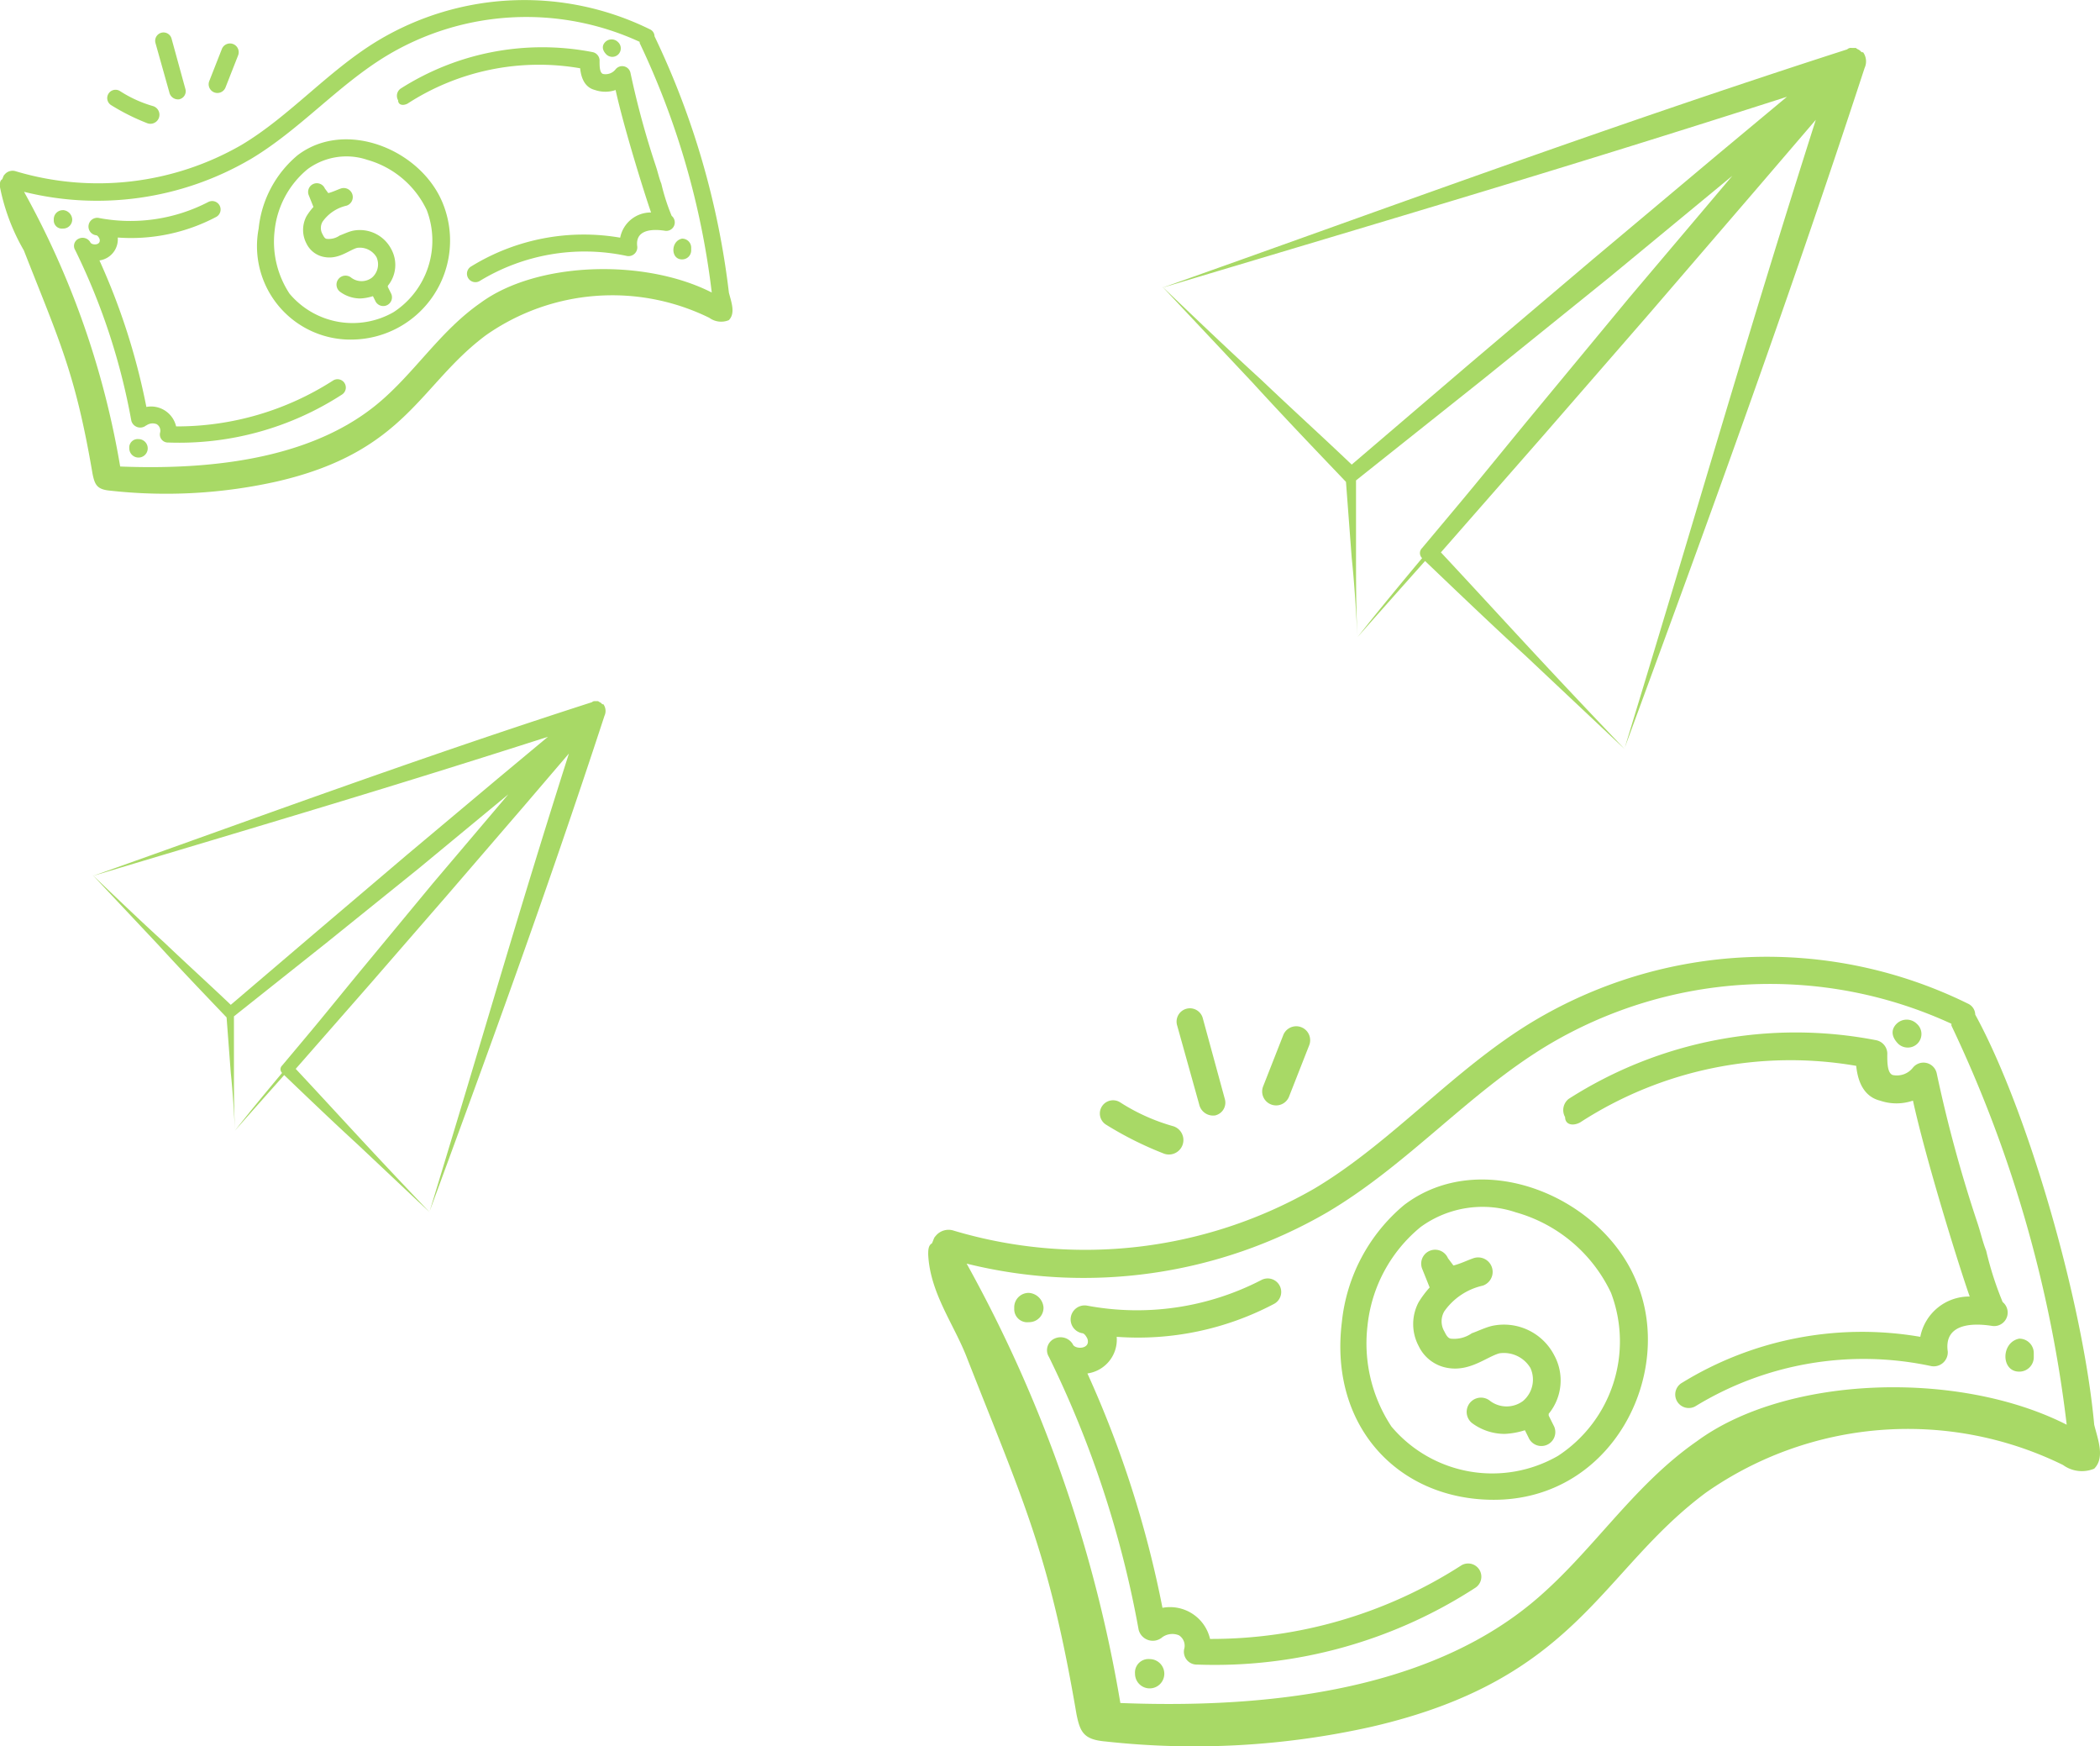 <?xml version="1.0" encoding="utf-8"?>
<svg xmlns="http://www.w3.org/2000/svg" width="91.077" height="75.713" viewBox="0 0 91.077 75.713">
  <g id="Group_33400" data-name="Group 33400" transform="translate(-441.975 -128.444)">
    <g id="_x33_8" transform="translate(490.876 129.022)">
      <path id="Path_14206" data-name="Path 14206" d="M31.776,1.625c-.062-.062-.125-.062-.187-.125H31.4a.229.229,0,0,0-.187.062C20.562,4.989,10.657,8.664,1.5,11.9,12.713,8.539,18.88,6.733,28.6,3.618L25.608,6.11l-5.42,4.548L14.831,15.2,9.723,19.566C8.415,18.32,7.107,17.136,5.8,15.89c-1.433-1.308-2.866-2.679-4.3-4.049l3.925,4.174c1.308,1.433,2.679,2.866,4.049,4.3l.249,3.3c.125,1.184.187,2.3.249,3.426-.062-1.246-.062-2.43-.062-3.613V20.251l5.482-4.361,5.482-4.423,5.357-4.423-4.485,5.3-4.485,5.42c-2.554,3.115-1.869,2.3-4.485,5.42a.3.3,0,0,0,0,.436c-.934,1.121-1.869,2.243-2.8,3.426.934-1.059,1.931-2.18,2.928-3.3,1.433,1.37,2.928,2.8,4.361,4.111l4.3,4.049c-3.925-4.111-5.357-5.731-7.974-8.534l4.423-5.046,4.61-5.3,4.61-5.357,2.616-3.052c-3.115,9.78-4.859,16.01-8.285,27.223,3.3-8.971,6.915-18.813,10.4-29.466a.682.682,0,0,0-.062-.685c-.062,0-.062,0-.125-.062Z" fill="#a8d966"/>
    </g>
    <g id="_x33_8-2" data-name="_x33_8" transform="translate(444.491 157.345)">
      <path id="Path_14206-2" data-name="Path 14206" d="M23.565,1.591c-.045-.045-.091-.045-.136-.091h-.136a.167.167,0,0,0-.136.045C15.393,4.042,8.174,6.721,1.5,9.082,9.672,6.63,14.167,5.314,21.25,3.044L19.07,4.86,15.12,8.174l-3.9,3.314L7.493,14.666c-.953-.908-1.907-1.771-2.86-2.679C3.588,11.034,2.544,10.035,1.5,9.037l2.86,3.042c.953,1.044,1.952,2.088,2.951,3.133l.182,2.406c.091.863.136,1.68.182,2.5-.045-.908-.045-1.771-.045-2.633V15.166l4-3.178,4-3.224,3.9-3.224L16.256,9.4l-3.269,3.95c-1.861,2.27-1.362,1.68-3.269,3.95a.219.219,0,0,0,0,.318c-.681.817-1.362,1.634-2.043,2.5.681-.772,1.407-1.589,2.134-2.406,1.044,1,2.134,2.043,3.178,3l3.133,2.951c-2.86-3-3.9-4.177-5.811-6.22l3.224-3.678L16.891,9.9l3.36-3.9L22.158,3.77c-2.27,7.128-3.541,11.668-6.038,19.84C18.526,17.073,21.159,9.9,23.7,2.136a.5.5,0,0,0-.045-.5c-.045,0-.045,0-.091-.045Z" fill="#a8d966"/>
    </g>
    <g id="Group_33341" data-name="Group 33341" transform="translate(-219.252 -30.401)">
      <path id="Path_14207" data-name="Path 14207" d="M28.677,30.389a4.294,4.294,0,0,0,3.871-5.906c-.943-2.332-4.218-3.672-6.3-2.084a4.772,4.772,0,0,0-1.687,3.176A4.053,4.053,0,0,0,28.677,30.389Zm-3.424-4.715a3.987,3.987,0,0,1,1.439-2.68,2.856,2.856,0,0,1,1.687-.546,2.81,2.81,0,0,1,.893.149,4.073,4.073,0,0,1,2.581,2.184A3.706,3.706,0,0,1,30.414,29.2,3.574,3.574,0,0,1,25.9,28.4,4.089,4.089,0,0,1,25.253,25.674Z" transform="translate(647.884 143.178)" fill="#a8d966"/>
      <path id="Path_14208" data-name="Path 14208" d="M29.443,28.737c.6.1,1.042-.3,1.39-.4a.838.838,0,0,1,.844.4.759.759,0,0,1-.2.893.744.744,0,0,1-.893,0,.388.388,0,1,0-.5.6,1.487,1.487,0,0,0,.893.3,2.111,2.111,0,0,0,.546-.1l.1.2a.378.378,0,0,0,.695-.3l-.149-.3v-.05a1.423,1.423,0,0,0,.149-1.588,1.533,1.533,0,0,0-1.687-.794c-.2.05-.4.149-.546.2a.832.832,0,0,1-.546.149c-.1,0-.149-.1-.2-.2a.538.538,0,0,1,0-.546,1.74,1.74,0,0,1,1.042-.695.392.392,0,1,0-.248-.744c-.149.05-.347.149-.546.2l-.149-.2a.378.378,0,1,0-.695.3l.2.5a2.753,2.753,0,0,0-.3.4,1.265,1.265,0,0,0,0,1.191A1.062,1.062,0,0,0,29.443,28.737Z" transform="translate(645.878 141.256)" fill="#a8d966"/>
      <path id="Path_14209" data-name="Path 14209" d="M37.145,16.125a10.484,10.484,0,0,1,7.494-1.538c.05.5.248.844.645.943a1.377,1.377,0,0,0,.893,0c.347,1.588,1.241,4.466,1.538,5.31a1.35,1.35,0,0,0-1.34,1.092,9.311,9.311,0,0,0-6.452,1.241.366.366,0,0,0,.347.645,8.754,8.754,0,0,1,6.4-1.092.38.38,0,0,0,.447-.4c-.1-.695.546-.794,1.191-.695a.367.367,0,0,0,.3-.645,8.955,8.955,0,0,1-.447-1.39c-.1-.248-.149-.5-.248-.794a37.155,37.155,0,0,1-1.092-4.02.367.367,0,0,0-.645-.149.551.551,0,0,1-.546.2c-.149-.05-.149-.347-.149-.546a.377.377,0,0,0-.3-.4,11.424,11.424,0,0,0-8.337,1.588.385.385,0,0,0-.1.5c0,.2.2.248.4.149Z" transform="translate(641.749 147.218)" fill="#a8d966"/>
      <path id="Path_14210" data-name="Path 14210" d="M11.627,36.827a.466.466,0,0,1,.447-.05.334.334,0,0,1,.149.347.348.348,0,0,0,.347.447,12.98,12.98,0,0,0,7.543-2.084.358.358,0,1,0-.4-.6,12.517,12.517,0,0,1-6.8,1.985,1.114,1.114,0,0,0-1.29-.844,28.725,28.725,0,0,0-2.035-6.352.925.925,0,0,0,.794-.993,7.9,7.9,0,0,0,4.268-.893.366.366,0,1,0-.347-.645,7.34,7.34,0,0,1-4.715.695.38.38,0,1,0-.149.744q.074,0,.149.149c.1.3-.347.3-.4.149a.386.386,0,0,0-.5-.149.344.344,0,0,0-.149.5,28.108,28.108,0,0,1,2.432,7.394.4.4,0,0,0,.645.2Z" transform="translate(655.952 140.461)" fill="#a8d966"/>
      <path id="Path_14211" data-name="Path 14211" d="M54.842,13.633a.379.379,0,0,0,.248.1.368.368,0,0,0,.248-.645.389.389,0,0,0-.546,0C54.643,13.236,54.643,13.434,54.842,13.633Z" transform="translate(632.687 147.577)" fill="#a8d966"/>
      <path id="Path_14212" data-name="Path 14212" d="M61.222,31.293a.391.391,0,0,0,.4-.4v-.1a.391.391,0,0,0-.4-.4C60.726,30.5,60.726,31.293,61.222,31.293Z" transform="translate(629.582 138.799)" fill="#a8d966"/>
      <path id="Path_14213" data-name="Path 14213" d="M13.7,47.9a.365.365,0,0,0-.4.4.4.4,0,1,0,.4-.4Z" transform="translate(653.534 129.984)" fill="#a8d966"/>
      <path id="Path_14214" data-name="Path 14214" d="M7.1,27.9a.391.391,0,0,0-.4.4v.05a.354.354,0,0,0,.4.347.391.391,0,0,0,.4-.4.427.427,0,0,0-.4-.4Z" transform="translate(656.859 140.058)" fill="#a8d966"/>
      <path id="Path_14215" data-name="Path 14215" d="M33.612,22.223a35.226,35.226,0,0,0-3.226-11.116.335.335,0,0,0-.2-.3,12.335,12.335,0,0,0-11.811.5c-2.134,1.29-3.821,3.275-5.906,4.516a12.46,12.46,0,0,1-9.777,1.141.449.449,0,0,0-.5.149c-.05.05-.05.1-.1.2-.1.05-.1.2-.1.3a8.931,8.931,0,0,0,1.042,2.779c1.538,3.921,2.233,5.31,2.978,9.677.1.5.2.695.794.744a21.985,21.985,0,0,0,7.2-.4c5.608-1.29,6.2-4.218,9.082-6.352a9.543,9.543,0,0,1,9.677-.744.868.868,0,0,0,.844.1C33.91,23.116,33.712,22.62,33.612,22.223ZM12.819,16.466C15,15.176,16.64,13.24,18.774,11.95a11.756,11.756,0,0,1,10.968-.6v.05a34.64,34.64,0,0,1,3.127,10.819c-2.928-1.489-7.593-1.34-10.025.447-1.787,1.241-2.878,3.077-4.516,4.417-2.432,1.985-6.154,2.878-11.116,2.68a37.263,37.263,0,0,0-4.169-11.91,13.16,13.16,0,0,0,9.777-1.39Z" transform="translate(659.227 149.309)" fill="#a8d966"/>
      <path id="Path_14218" data-name="Path 14218" d="M11.944,17.448a.358.358,0,1,0-.4.6,9.49,9.49,0,0,0,1.588.794.392.392,0,0,0,.248-.744A5.339,5.339,0,0,1,11.944,17.448Z" transform="translate(654.494 145.35)" fill="#a8d966"/>
      <path id="Path_14219" data-name="Path 14219" d="M16.629,15.266a.355.355,0,0,0,.248-.447l-.6-2.184a.361.361,0,0,0-.695.2l.6,2.134a.386.386,0,0,0,.447.3Z" transform="translate(652.389 147.879)" fill="#a8d966"/>
      <path id="Path_14220" data-name="Path 14220" d="M20.955,15.246l.546-1.39a.378.378,0,0,0-.695-.3l-.546,1.39a.378.378,0,1,0,.695.3Z" transform="translate(650.048 147.402)" fill="#a8d966"/>
    </g>
    <g id="Group_33342" data-name="Group 33342" transform="translate(-178.996 11.078)">
      <path id="Path_14207-2" data-name="Path 14207" d="M31.172,35.594c5.16,0,7.859-5.478,6.192-9.447-1.508-3.731-6.748-5.875-10.082-3.334a7.634,7.634,0,0,0-2.7,5.081C24.027,32.419,27.044,35.594,31.172,35.594Zm-5.478-7.542A6.378,6.378,0,0,1,28,23.766a4.568,4.568,0,0,1,2.7-.873,4.5,4.5,0,0,1,1.429.238,6.515,6.515,0,0,1,4.128,3.493,5.929,5.929,0,0,1-2.3,7.065,5.717,5.717,0,0,1-7.224-1.27A6.541,6.541,0,0,1,25.694,28.053Z" transform="translate(654.585 146.8)" fill="#a8d966"/>
      <path id="Path_14208-2" data-name="Path 14208" d="M30.008,30.665c.953.159,1.667-.476,2.223-.635a1.34,1.34,0,0,1,1.35.635,1.214,1.214,0,0,1-.318,1.429,1.191,1.191,0,0,1-1.429,0,.62.62,0,1,0-.794.953,2.378,2.378,0,0,0,1.429.476,3.376,3.376,0,0,0,.873-.159l.159.318a.6.6,0,0,0,1.111-.476l-.238-.476v-.079a2.277,2.277,0,0,0,.238-2.54,2.453,2.453,0,0,0-2.7-1.27c-.318.079-.635.238-.873.318a1.33,1.33,0,0,1-.873.238c-.159,0-.238-.159-.318-.318a.86.86,0,0,1,0-.873,2.783,2.783,0,0,1,1.667-1.111.628.628,0,1,0-.4-1.191c-.238.079-.556.238-.873.318l-.238-.318a.6.6,0,1,0-1.111.476l.318.794a4.4,4.4,0,0,0-.476.635,2.024,2.024,0,0,0,0,1.905A1.7,1.7,0,0,0,30.008,30.665Z" transform="translate(653.764 146.014)" fill="#a8d966"/>
      <path id="Path_14209-2" data-name="Path 14209" d="M37.414,17.587A16.771,16.771,0,0,1,49.4,15.126c.079.794.4,1.35,1.032,1.508a2.2,2.2,0,0,0,1.429,0c.556,2.54,1.985,7.145,2.461,8.494a2.16,2.16,0,0,0-2.143,1.747,14.9,14.9,0,0,0-10.32,1.985.586.586,0,1,0,.556,1.032,14,14,0,0,1,10.241-1.747.608.608,0,0,0,.714-.635c-.159-1.111.873-1.27,1.905-1.111a.586.586,0,0,0,.476-1.032,14.325,14.325,0,0,1-.714-2.223c-.159-.4-.238-.794-.4-1.27a59.437,59.437,0,0,1-1.747-6.43.588.588,0,0,0-1.032-.238.881.881,0,0,1-.873.318c-.238-.079-.238-.556-.238-.873a.6.6,0,0,0-.476-.635,18.274,18.274,0,0,0-13.337,2.54.616.616,0,0,0-.159.794c0,.318.318.4.635.238Z" transform="translate(652.075 148.453)" fill="#a8d966"/>
      <path id="Path_14210-2" data-name="Path 14210" d="M13.5,42.66a.746.746,0,0,1,.714-.079.534.534,0,0,1,.238.556.557.557,0,0,0,.556.714,20.764,20.764,0,0,0,12.067-3.334.572.572,0,1,0-.635-.953,20.023,20.023,0,0,1-10.876,3.175A1.782,1.782,0,0,0,13.5,41.39a45.951,45.951,0,0,0-3.255-10.162,1.48,1.48,0,0,0,1.27-1.588,12.641,12.641,0,0,0,6.827-1.429.586.586,0,0,0-.556-1.032,11.742,11.742,0,0,1-7.542,1.111.607.607,0,1,0-.238,1.191q.119,0,.238.238c.159.476-.556.476-.635.238a.617.617,0,0,0-.794-.238.55.55,0,0,0-.238.794,44.964,44.964,0,0,1,3.89,11.829.633.633,0,0,0,1.032.318Z" transform="translate(657.887 145.688)" fill="#a8d966"/>
      <path id="Path_14211-2" data-name="Path 14211" d="M54.935,14.027a.606.606,0,0,0,.4.159.588.588,0,0,0,.4-1.032.623.623,0,0,0-.873,0C54.618,13.392,54.618,13.709,54.935,14.027Z" transform="translate(648.366 148.6)" fill="#a8d966"/>
      <path id="Path_14212-2" data-name="Path 14212" d="M61.445,31.829a.626.626,0,0,0,.635-.635v-.159a.626.626,0,0,0-.635-.635C60.652,30.559,60.652,31.829,61.445,31.829Z" transform="translate(647.096 145.008)" fill="#a8d966"/>
      <path id="Path_14213-2" data-name="Path 14213" d="M13.935,47.9a.584.584,0,0,0-.635.635.635.635,0,1,0,.635-.635Z" transform="translate(656.897 141.401)" fill="#a8d966"/>
      <path id="Path_14214-2" data-name="Path 14214" d="M7.335,27.9a.626.626,0,0,0-.635.635v.079a.566.566,0,0,0,.635.556.626.626,0,0,0,.635-.635.683.683,0,0,0-.635-.635Z" transform="translate(658.258 145.523)" fill="#a8d966"/>
      <path id="Path_14215-2" data-name="Path 14215" d="M52.57,29.831c-.476-5.24-2.858-13.575-5.16-17.783a.536.536,0,0,0-.318-.476,19.732,19.732,0,0,0-18.894.794c-3.414,2.064-6.113,5.24-9.447,7.224A19.932,19.932,0,0,1,3.111,21.416a.719.719,0,0,0-.794.238c-.079.079-.079.159-.159.318C2,22.051,2,22.289,2,22.448c.079,1.667,1.111,3.017,1.667,4.446,2.461,6.272,3.572,8.494,4.763,15.48.159.794.318,1.111,1.27,1.191a35.169,35.169,0,0,0,11.511-.635c8.971-2.064,9.923-6.748,14.528-10.162a15.266,15.266,0,0,1,15.48-1.191,1.389,1.389,0,0,0,1.35.159C53.046,31.26,52.728,30.466,52.57,29.831ZM19.306,20.622c3.493-2.064,6.113-5.16,9.526-7.224a18.806,18.806,0,0,1,17.545-.953v.079a55.412,55.412,0,0,1,5,17.306c-4.684-2.382-12.146-2.143-16.036.714-2.858,1.985-4.6,4.922-7.224,7.065-3.89,3.175-9.844,4.6-17.783,4.287A59.609,59.609,0,0,0,3.667,22.845a21.051,21.051,0,0,0,15.639-2.223Z" transform="translate(659.227 149.309)" fill="#a8d966"/>
      <path id="Path_14218-2" data-name="Path 14218" d="M12.272,17.479a.572.572,0,0,0-.635.953,15.181,15.181,0,0,0,2.54,1.27.628.628,0,0,0,.4-1.191A8.54,8.54,0,0,1,12.272,17.479Z" transform="translate(657.29 147.689)" fill="#a8d966"/>
      <path id="Path_14219-2" data-name="Path 14219" d="M17.262,17a.568.568,0,0,0,.4-.714l-.953-3.493a.578.578,0,1,0-1.111.318l.953,3.414a.618.618,0,0,0,.714.476Z" transform="translate(656.428 148.724)" fill="#a8d966"/>
      <path id="Path_14220-2" data-name="Path 14220" d="M21.4,16.4l.873-2.223a.6.6,0,1,0-1.111-.476l-.873,2.223A.6.6,0,1,0,21.4,16.4Z" transform="translate(655.471 148.528)" fill="#a8d966"/>
    </g>
  </g>
</svg>